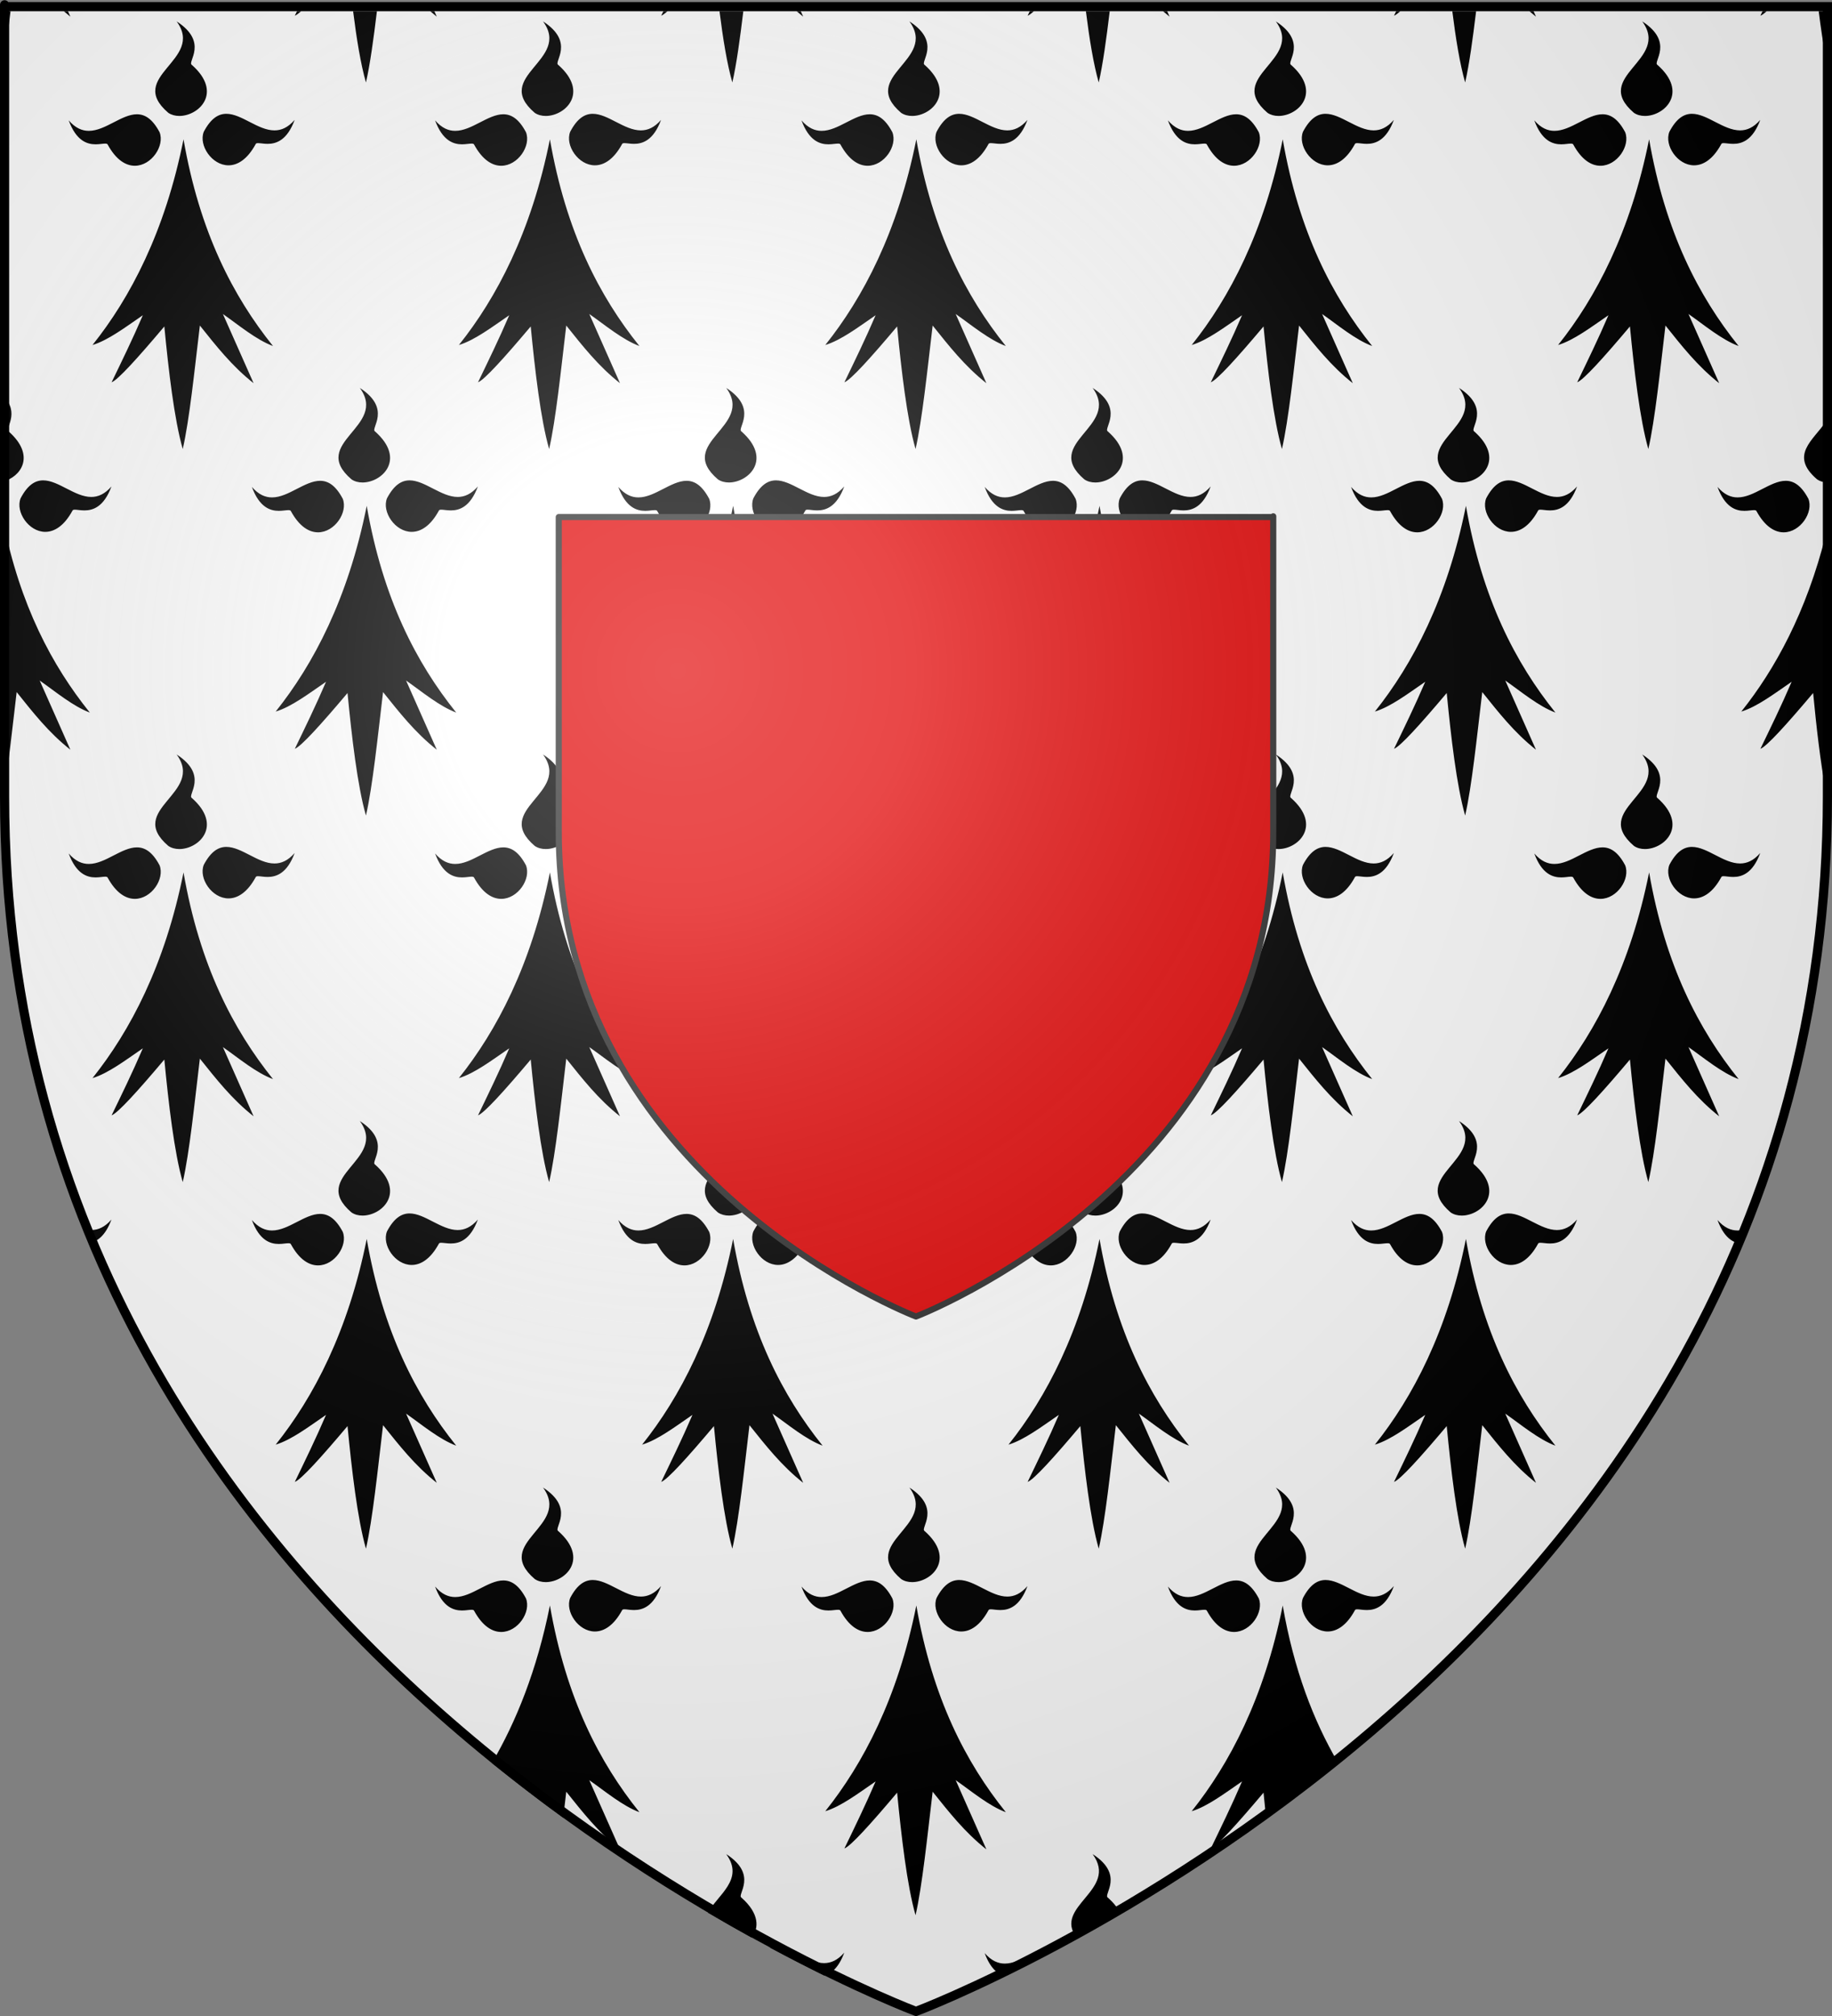 <?xml version="1.0" encoding="UTF-8" standalone="no"?>
<!-- Created with Inkscape (http://www.inkscape.org/) -->
<svg
   xmlns:svg="http://www.w3.org/2000/svg"
   xmlns="http://www.w3.org/2000/svg"
   xmlns:xlink="http://www.w3.org/1999/xlink"
   version="1.0"
   width="600"
   height="660"
   id="svg2"
   style="display:inline">
  <rect width="100%" height="100%" fill="#808080" stroke="none"/>
  <desc
     id="desc4">Blason Vide 3D</desc>
  <defs
     id="defs6">
    <linearGradient
       id="linearGradient2893">
      <stop
         id="stop2895"
         style="stop-color:#ffffff;stop-opacity:0.314"
         offset="0" />
      <stop
         id="stop2897"
         style="stop-color:#ffffff;stop-opacity:0.251"
         offset="0.19" />
      <stop
         id="stop2901"
         style="stop-color:#6b6b6b;stop-opacity:0.125"
         offset="0.6" />
      <stop
         id="stop2899"
         style="stop-color:#000000;stop-opacity:0.125"
         offset="1" />
    </linearGradient>
    <radialGradient
       cx="221.445"
       cy="226.331"
       r="300"
       fx="221.445"
       fy="226.331"
       id="radialGradient3163"
       xlink:href="#linearGradient2893"
       gradientUnits="userSpaceOnUse"
       gradientTransform="matrix(1.353,0,0,1.349,-77.629,-85.747)" />
  </defs>
  <g
     id="layer3"
     style="display:inline">
    <path
       d="M 300,658.5 C 300,658.5 598.5,546.18 598.5,260.728 C 598.5,-24.723 598.5,2.176 598.5,2.176 L 1.5,2.176 L 1.5,260.728 C 1.5,546.18 300,658.5 300,658.5 z"
       id="path2855"
       style="fill:#ffffff;fill-opacity:1;fill-rule:evenodd;stroke:none;stroke-width:1px;stroke-linecap:butt;stroke-linejoin:miter;stroke-opacity:1" />
  </g>
  <g
     id="layer89"
     style="display:inline">
    <g
       id="layer121"
       style="display:inline">
      <path
         d="M 344.837,637.414 C 342.344,637.414 339.743,638.764 337.107,640.114 C 334.469,641.482 331.779,642.841 329.079,642.841 C 326.891,642.841 324.686,641.942 322.5,639.412 C 324.264,644.252 326.622,646.183 328.831,646.887 C 334.219,644.241 340.216,641.179 346.707,637.693 C 346.089,637.5 345.466,637.414 344.837,637.414 M 254.135,637.261 C 253.455,637.261 252.781,637.363 252.115,637.593 C 258.595,641.076 264.587,644.137 269.973,646.786 C 272.239,646.128 274.677,644.224 276.5,639.259 C 274.304,641.788 272.099,642.689 269.894,642.689 C 267.185,642.689 264.494,641.33 261.848,639.961 C 259.22,638.611 256.628,637.261 254.135,637.261 M 237.845,607.003 C 243.931,615.288 234.999,620.349 231.867,626.187 C 236.825,629.109 241.602,631.829 246.179,634.357 C 248.612,631.264 248.764,626.485 242.822,621.242 C 241.211,620.305 248.447,613.825 237.845,607.003 M 357.842,607.003 C 366.546,618.839 344.59,624.094 352.684,634.437 C 357.226,631.928 361.972,629.229 366.893,626.332 C 366.128,624.719 364.819,623.007 362.82,621.242 C 361.208,620.305 368.444,613.825 357.842,607.003 M 180.101,525.607 C 175.857,546.795 169.033,563.674 161.106,577.191 C 165.314,580.6 169.49,583.881 173.661,587.066 C 173.714,587.003 173.766,586.941 173.819,586.878 C 173.83,586.989 173.84,587.1 173.851,587.211 C 177.409,589.925 180.944,592.556 184.457,595.108 C 184.789,592.251 185.121,589.387 185.456,586.572 C 190.73,593.151 195.887,599.801 203.051,605.445 L 192.998,582.792 C 198.173,586.419 203.906,591.234 209.414,593.277 C 196.364,577.051 185.384,556.009 180.101,525.607 M 300.107,525.607 C 294.023,555.982 282.628,577.501 270.29,592.954 C 275.42,591.415 281.198,587.032 286.778,583.198 C 283.358,591.163 279.947,598.12 276.554,605.149 C 278.588,604.392 285.05,597.283 293.816,586.878 C 295.202,601.189 297.065,617.298 299.856,627 C 302.06,617.316 303.699,601.296 305.454,586.572 C 310.737,593.151 315.893,599.801 323.049,605.445 L 312.996,582.792 C 318.18,586.419 323.913,591.234 329.412,593.277 C 316.37,577.051 305.381,556.009 300.107,525.607 M 420.104,525.607 C 414.02,555.982 402.635,577.501 390.296,592.954 C 395.417,591.415 401.204,587.032 406.784,583.198 C 403.364,591.163 399.944,598.12 396.551,605.149 C 398.594,604.392 405.047,597.283 413.822,586.878 C 414.079,589.553 414.353,592.289 414.647,595.035 C 418.214,592.441 421.793,589.777 425.405,587.017 C 425.424,586.869 425.441,586.72 425.459,586.572 C 425.526,586.655 425.593,586.739 425.66,586.823 C 429.806,583.653 433.983,580.366 438.164,576.974 C 430.205,563.359 423.777,546.746 420.104,525.607 M 164.837,517.408 C 162.344,517.408 159.743,518.766 157.106,520.117 C 154.469,521.475 151.778,522.844 149.078,522.844 C 146.891,522.844 144.686,521.945 142.499,519.406 C 144.956,526.147 148.565,527.245 151.319,527.245 C 151.967,527.245 152.579,527.182 153.11,527.119 C 153.632,527.065 154.091,527.011 154.451,527.011 C 154.901,527.011 155.198,527.092 155.297,527.371 C 158.051,532.411 161.255,534.274 164.162,534.274 C 169.616,534.274 173.999,527.712 172.262,523.294 C 169.922,518.866 167.429,517.408 164.837,517.408 M 284.843,517.408 C 282.341,517.408 279.749,518.766 277.103,520.117 C 274.475,521.475 271.784,522.844 269.084,522.844 C 266.888,522.844 264.683,521.945 262.496,519.406 C 264.953,526.147 268.562,527.245 271.316,527.245 C 271.973,527.245 272.576,527.182 273.107,527.119 C 273.638,527.065 274.097,527.011 274.457,527.011 C 274.898,527.011 275.195,527.092 275.294,527.371 C 278.048,532.411 281.252,534.274 284.159,534.274 C 289.622,534.274 293.996,527.712 292.259,523.294 C 289.919,518.866 287.435,517.408 284.843,517.408 M 404.84,517.408 C 402.338,517.408 399.746,518.766 397.11,520.117 C 394.472,521.475 391.782,522.844 389.082,522.844 C 386.886,522.844 384.69,521.945 382.503,519.406 C 384.96,526.147 388.56,527.245 391.314,527.245 C 391.971,527.245 392.584,527.182 393.105,527.119 C 393.636,527.065 394.095,527.011 394.456,527.011 C 394.906,527.011 395.194,527.092 395.293,527.371 C 398.047,532.411 401.26,534.274 404.167,534.274 C 409.621,534.274 414.004,527.712 412.267,523.294 C 409.916,518.866 407.432,517.408 404.84,517.408 M 194.132,517.264 C 191.549,517.264 189.065,518.713 186.743,523.141 C 184.997,527.56 189.38,534.121 194.834,534.121 C 197.741,534.121 200.954,532.258 203.708,527.226 C 203.789,526.948 204.068,526.858 204.509,526.858 C 204.86,526.858 205.31,526.912 205.841,526.974 C 206.381,527.037 206.993,527.1 207.641,527.1 C 210.413,527.1 214.022,526.002 216.497,519.261 C 214.301,521.79 212.096,522.691 209.9,522.691 C 207.191,522.691 204.491,521.323 201.845,519.963 C 199.217,518.614 196.634,517.264 194.132,517.264 M 314.138,517.264 C 311.555,517.264 309.072,518.713 306.741,523.141 C 305.004,527.56 309.378,534.121 314.841,534.121 C 317.748,534.121 320.952,532.258 323.706,527.226 C 323.787,526.948 324.075,526.858 324.507,526.858 C 324.867,526.858 325.318,526.912 325.848,526.974 C 326.379,527.037 326.992,527.1 327.649,527.1 C 330.412,527.1 334.02,526.002 336.504,519.261 C 334.308,521.79 332.094,522.691 329.899,522.691 C 327.189,522.691 324.499,521.323 321.843,519.963 C 319.214,518.614 316.631,517.264 314.138,517.264 M 434.135,517.264 C 431.552,517.264 429.069,518.713 426.738,523.141 C 425.001,527.56 429.384,534.121 434.838,534.121 C 437.745,534.121 440.958,532.258 443.712,527.226 C 443.793,526.948 444.072,526.858 444.513,526.858 C 444.865,526.858 445.314,526.912 445.845,526.974 C 446.376,527.037 446.989,527.1 447.645,527.1 C 450.417,527.1 454.027,526.002 456.501,519.261 C 454.305,521.79 452.1,522.691 449.895,522.691 C 447.186,522.691 444.496,521.323 441.849,519.963 C 439.22,518.614 436.628,517.264 434.135,517.264 M 177.842,486.997 C 187.22,499.75 161.003,504.871 175.133,516.94 C 176.15,517.641 177.41,517.957 178.733,517.957 C 185.168,517.957 193.079,510.298 182.819,501.235 C 181.208,500.308 188.444,493.828 177.842,486.997 M 297.839,486.997 C 307.217,499.75 281,504.871 295.13,516.94 C 296.156,517.641 297.407,517.957 298.731,517.957 C 305.174,517.957 313.077,510.298 302.817,501.235 C 301.214,500.308 308.45,493.828 297.839,486.997 M 417.845,486.997 C 427.214,499.75 400.997,504.871 415.127,516.94 C 416.153,517.641 417.413,517.957 418.727,517.957 C 425.171,517.957 433.082,510.298 422.823,501.235 C 421.211,500.308 428.447,493.828 417.845,486.997 M 120.107,405.61 C 114.023,435.975 102.629,457.504 90.29,472.948 C 95.42,471.409 101.198,467.026 106.778,463.201 C 103.358,471.166 99.947,478.114 96.554,485.152 C 98.588,484.396 105.05,477.286 113.816,466.873 C 115.202,481.192 117.065,497.293 119.855,507.004 C 122.06,497.32 123.698,481.291 125.453,466.576 C 130.736,473.155 135.893,479.805 143.048,485.449 L 132.995,462.796 C 138.179,466.423 143.912,471.238 149.411,473.281 C 136.37,457.045 125.381,436.003 120.107,405.61 M 240.104,405.61 C 234.02,435.975 222.635,457.504 210.296,472.948 C 215.417,471.409 221.204,467.026 226.784,463.201 C 223.364,471.166 219.944,478.114 216.551,485.152 C 218.594,484.396 225.047,477.286 233.822,466.873 C 235.199,481.192 237.062,497.293 239.852,507.004 C 242.066,497.32 243.695,481.291 245.459,466.576 C 250.733,473.155 255.89,479.805 263.054,485.449 L 253.001,462.796 C 258.176,466.423 263.909,471.238 269.408,473.281 C 256.367,457.045 245.387,436.003 240.104,405.61 M 360.101,405.61 C 354.017,435.975 342.632,457.504 330.293,472.948 C 335.423,471.409 341.201,467.026 346.781,463.201 C 343.361,471.166 339.941,478.114 336.556,485.152 C 338.59,484.396 345.043,477.286 353.819,466.873 C 355.205,481.192 357.058,497.293 359.848,507.004 C 362.062,497.32 363.701,481.291 365.455,466.576 C 370.729,473.155 375.886,479.805 383.05,485.449 L 372.997,462.796 C 378.172,466.423 383.905,471.238 389.413,473.281 C 376.364,457.045 365.384,436.003 360.101,405.61 M 480.107,405.61 C 474.023,435.975 462.628,457.504 450.29,472.948 C 455.42,471.409 461.198,467.026 466.778,463.201 C 463.358,471.166 459.947,478.114 456.553,485.152 C 458.587,484.396 465.049,477.286 473.816,466.873 C 475.202,481.192 477.065,497.293 479.855,507.004 C 482.059,497.32 483.698,481.291 485.453,466.576 C 490.736,473.155 495.892,479.805 503.048,485.449 L 492.995,462.796 C 498.179,466.423 503.912,471.238 509.411,473.281 C 496.37,457.045 485.381,436.003 480.107,405.61 M 562.502,399.409 C 564.466,404.798 567.16,406.58 569.569,407.078 C 570.199,405.563 570.813,404.057 571.425,402.528 C 570.645,402.723 569.862,402.838 569.08,402.838 C 566.885,402.838 564.689,401.938 562.502,399.409 M 36.497,399.256 C 34.301,401.785 32.096,402.685 29.9,402.685 C 29.102,402.685 28.304,402.567 27.508,402.366 C 28.12,403.896 28.739,405.416 29.369,406.931 C 31.797,406.439 34.512,404.663 36.497,399.256 M 104.843,397.411 C 102.341,397.411 99.749,398.769 97.103,400.12 C 94.475,401.478 91.784,402.838 89.084,402.838 C 86.888,402.838 84.683,401.939 82.496,399.409 C 84.953,406.15 88.562,407.248 91.316,407.248 C 91.973,407.248 92.576,407.185 93.107,407.122 C 93.638,407.068 94.097,407.014 94.457,407.014 C 94.898,407.014 95.195,407.095 95.294,407.374 C 98.048,412.414 101.252,414.268 104.159,414.268 C 109.622,414.268 113.996,407.716 112.259,403.289 C 109.919,398.869 107.435,397.411 104.843,397.411 M 224.84,397.411 C 222.338,397.411 219.746,398.769 217.109,400.12 C 214.472,401.478 211.781,402.838 209.081,402.838 C 206.885,402.838 204.689,401.939 202.502,399.409 C 204.959,406.15 208.559,407.248 211.313,407.248 C 211.97,407.248 212.582,407.185 213.104,407.122 C 213.635,407.068 214.094,407.014 214.454,407.014 C 214.904,407.014 215.192,407.095 215.291,407.374 C 218.045,412.414 221.258,414.268 224.165,414.268 C 229.619,414.268 234.002,407.716 232.265,403.289 C 229.916,398.869 227.432,397.411 224.84,397.411 M 344.837,397.411 C 342.344,397.411 339.743,398.769 337.107,400.12 C 334.469,401.478 331.779,402.838 329.079,402.838 C 326.891,402.838 324.686,401.939 322.5,399.409 C 324.957,406.15 328.566,407.248 331.32,407.248 C 331.967,407.248 332.58,407.185 333.111,407.122 C 333.632,407.068 334.091,407.014 334.452,407.014 C 334.902,407.014 335.199,407.095 335.298,407.374 C 338.052,412.414 341.256,414.268 344.163,414.268 C 349.617,414.268 354,407.716 352.263,403.289 C 349.922,398.869 347.429,397.411 344.837,397.411 M 464.843,397.411 C 462.341,397.411 459.749,398.769 457.103,400.12 C 454.475,401.478 451.785,402.838 449.084,402.838 C 446.888,402.838 444.683,401.939 442.496,399.409 C 444.953,406.15 448.561,407.248 451.316,407.248 C 451.972,407.248 452.576,407.185 453.107,407.122 C 453.637,407.068 454.096,407.014 454.457,407.014 C 454.898,407.014 455.195,407.095 455.294,407.374 C 458.048,412.414 461.252,414.268 464.159,414.268 C 469.622,414.268 473.996,407.716 472.259,403.289 C 469.919,398.869 467.435,397.411 464.843,397.411 M 134.138,397.258 C 131.555,397.258 129.071,398.716 126.74,403.144 C 125.003,407.564 129.377,414.124 134.84,414.124 C 137.747,414.124 140.951,412.261 143.705,407.221 C 143.786,406.943 144.074,406.862 144.506,406.862 C 144.866,406.862 145.316,406.916 145.847,406.969 C 146.378,407.032 146.99,407.095 147.647,407.095 C 150.41,407.095 154.019,405.997 156.503,399.256 C 154.307,401.785 152.093,402.685 149.897,402.685 C 147.188,402.685 144.497,401.327 141.842,399.967 C 139.214,398.617 136.631,397.258 134.138,397.258 M 254.135,397.258 C 251.552,397.258 249.068,398.716 246.737,403.144 C 245,407.564 249.383,414.124 254.837,414.124 C 257.744,414.124 260.957,412.261 263.711,407.221 C 263.792,406.943 264.071,406.862 264.512,406.862 C 264.863,406.862 265.313,406.916 265.844,406.969 C 266.375,407.032 266.987,407.095 267.644,407.095 C 270.416,407.095 274.025,405.997 276.5,399.256 C 274.304,401.785 272.099,402.685 269.894,402.685 C 267.185,402.685 264.494,401.327 261.848,399.967 C 259.22,398.617 256.628,397.258 254.135,397.258 M 374.132,397.258 C 371.549,397.258 369.066,398.716 366.743,403.144 C 364.997,407.564 369.38,414.124 374.834,414.124 C 377.741,414.124 380.954,412.261 383.708,407.221 C 383.789,406.943 384.068,406.862 384.509,406.862 C 384.861,406.862 385.31,406.916 385.841,406.969 C 386.381,407.032 386.993,407.095 387.641,407.095 C 390.413,407.095 394.022,405.997 396.497,399.256 C 394.301,401.785 392.096,402.685 389.9,402.685 C 387.191,402.685 384.491,401.327 381.844,399.967 C 379.217,398.617 376.634,397.258 374.132,397.258 M 494.138,397.258 C 491.555,397.258 489.072,398.716 486.741,403.144 C 485.004,407.564 489.378,414.124 494.841,414.124 C 497.748,414.124 500.952,412.261 503.706,407.221 C 503.787,406.943 504.075,406.862 504.507,406.862 C 504.867,406.862 505.318,406.916 505.848,406.969 C 506.379,407.032 506.992,407.095 507.648,407.095 C 510.412,407.095 514.02,405.997 516.504,399.256 C 514.308,401.785 512.094,402.685 509.898,402.685 C 507.189,402.685 504.499,401.327 501.843,399.967 C 499.214,398.617 496.631,397.258 494.138,397.258 M 117.839,367 C 127.217,379.753 101,384.865 115.13,396.943 C 116.156,397.635 117.407,397.96 118.73,397.96 C 125.174,397.96 133.076,390.292 122.816,381.238 C 121.214,380.311 128.45,373.831 117.839,367 M 237.845,367 C 247.214,379.753 220.997,384.865 235.127,396.943 C 236.153,397.635 237.413,397.96 238.727,397.96 C 245.171,397.96 253.082,390.292 242.822,381.238 C 241.211,380.311 248.447,373.831 237.845,367 M 357.842,367 C 367.22,379.753 341.003,384.865 355.133,396.943 C 356.151,397.635 357.41,397.96 358.734,397.96 C 365.169,397.96 373.08,390.292 362.82,381.238 C 361.208,380.311 368.444,373.831 357.842,367 M 477.839,367 C 487.217,379.753 461,384.865 475.13,396.943 C 476.156,397.635 477.407,397.96 478.731,397.96 C 485.174,397.96 493.077,390.292 482.817,381.238 C 481.214,380.311 488.45,373.831 477.839,367 M 60.104,285.613 C 54.02,315.979 42.635,337.498 30.296,352.951 C 35.417,351.412 41.204,347.029 46.784,343.195 C 43.364,351.16 39.944,358.117 36.551,365.146 C 38.594,364.389 45.047,357.289 53.822,346.875 C 55.199,361.194 57.062,377.295 59.852,386.997 C 62.066,377.322 63.695,361.293 65.459,346.578 C 70.733,353.148 75.89,359.807 83.054,365.451 L 73.001,342.798 C 78.176,346.425 83.909,351.24 89.408,353.275 C 76.367,337.048 65.387,316.006 60.104,285.613 M 180.101,285.613 C 174.017,315.979 162.632,337.498 150.293,352.951 C 155.423,351.412 161.201,347.029 166.781,343.195 C 163.361,351.16 159.941,358.117 156.557,365.146 C 158.591,364.389 165.044,357.289 173.819,346.875 C 175.205,361.194 177.059,377.295 179.849,386.997 C 182.063,377.322 183.701,361.293 185.456,346.578 C 190.73,353.148 195.887,359.807 203.051,365.451 L 192.998,342.798 C 198.173,346.425 203.906,351.24 209.414,353.275 C 196.364,337.048 185.384,316.006 180.101,285.613 M 300.107,285.613 C 294.023,315.979 282.628,337.498 270.29,352.951 C 275.42,351.412 281.198,347.029 286.778,343.195 C 283.358,351.16 279.947,358.117 276.554,365.146 C 278.588,364.389 285.05,357.289 293.816,346.875 C 295.202,361.194 297.065,377.295 299.856,386.997 C 302.06,377.322 303.699,361.293 305.454,346.578 C 310.737,353.148 315.893,359.807 323.049,365.451 L 312.996,342.798 C 318.18,346.425 323.913,351.24 329.412,353.275 C 316.37,337.048 305.381,316.006 300.107,285.613 M 420.104,285.613 C 414.02,315.979 402.635,337.498 390.296,352.951 C 395.417,351.412 401.204,347.029 406.784,343.195 C 403.364,351.16 399.944,358.117 396.551,365.146 C 398.594,364.389 405.047,357.289 413.822,346.875 C 415.199,361.194 417.061,377.295 419.851,386.997 C 422.066,377.322 423.695,361.293 425.458,346.578 C 430.732,353.148 435.889,359.807 443.053,365.451 L 433,342.798 C 438.175,346.425 443.908,351.24 449.407,353.275 C 436.367,337.048 425.387,316.006 420.104,285.613 M 540.101,285.613 C 534.017,315.979 522.632,337.498 510.293,352.951 C 515.423,351.412 521.201,347.029 526.781,343.195 C 523.361,351.16 519.941,358.117 516.556,365.146 C 518.59,364.389 525.043,357.289 533.819,346.875 C 535.205,361.194 537.058,377.295 539.848,386.997 C 542.062,377.322 543.701,361.293 545.455,346.578 C 550.729,353.148 555.886,359.807 563.05,365.451 L 552.997,342.798 C 558.172,346.425 563.905,351.24 569.413,353.275 C 556.364,337.048 545.384,316.006 540.101,285.613 M 44.84,277.414 C 42.338,277.414 39.746,278.764 37.109,280.114 C 34.472,281.482 31.781,282.841 29.081,282.841 C 26.885,282.841 24.689,281.941 22.502,279.412 C 24.959,286.153 28.559,287.251 31.313,287.251 C 31.97,287.251 32.582,287.188 33.104,287.125 C 33.635,287.062 34.094,287.008 34.454,287.008 C 34.904,287.008 35.192,287.098 35.291,287.377 C 38.045,292.408 41.258,294.271 44.165,294.271 C 49.619,294.271 54.002,287.719 52.265,283.291 C 49.916,278.863 47.432,277.414 44.84,277.414 M 164.837,277.414 C 162.344,277.414 159.743,278.764 157.106,280.114 C 154.469,281.482 151.778,282.841 149.078,282.841 C 146.891,282.841 144.686,281.941 142.499,279.412 C 144.956,286.153 148.565,287.251 151.319,287.251 C 151.967,287.251 152.579,287.188 153.11,287.125 C 153.632,287.062 154.091,287.008 154.451,287.008 C 154.901,287.008 155.198,287.098 155.297,287.377 C 158.051,292.408 161.255,294.271 164.162,294.271 C 169.616,294.271 173.999,287.719 172.262,283.291 C 169.922,278.863 167.429,277.414 164.837,277.414 M 284.843,277.414 C 282.341,277.414 279.749,278.764 277.103,280.114 C 274.475,281.482 271.784,282.841 269.084,282.841 C 266.888,282.841 264.683,281.941 262.496,279.412 C 264.953,286.153 268.562,287.251 271.316,287.251 C 271.973,287.251 272.576,287.188 273.107,287.125 C 273.638,287.062 274.097,287.008 274.457,287.008 C 274.898,287.008 275.195,287.098 275.294,287.377 C 278.048,292.408 281.252,294.271 284.159,294.271 C 289.622,294.271 293.996,287.719 292.259,283.291 C 289.919,278.863 287.435,277.414 284.843,277.414 M 404.84,277.414 C 402.338,277.414 399.746,278.764 397.11,280.114 C 394.472,281.482 391.782,282.841 389.082,282.841 C 386.886,282.841 384.69,281.941 382.503,279.412 C 384.96,286.153 388.56,287.251 391.314,287.251 C 391.971,287.251 392.584,287.188 393.105,287.125 C 393.636,287.062 394.095,287.008 394.456,287.008 C 394.906,287.008 395.194,287.098 395.293,287.377 C 398.047,292.408 401.26,294.271 404.167,294.271 C 409.621,294.271 414.004,287.719 412.267,283.291 C 409.916,278.863 407.432,277.414 404.84,277.414 M 524.837,277.414 C 522.344,277.414 519.743,278.764 517.106,280.114 C 514.469,281.482 511.779,282.841 509.079,282.841 C 506.891,282.841 504.686,281.941 502.5,279.412 C 504.957,286.153 508.566,287.251 511.32,287.251 C 511.967,287.251 512.58,287.188 513.111,287.125 C 513.632,287.062 514.091,287.008 514.452,287.008 C 514.902,287.008 515.199,287.098 515.298,287.377 C 518.052,292.408 521.256,294.271 524.163,294.271 C 529.617,294.271 534,287.719 532.263,283.291 C 529.922,278.863 527.429,277.414 524.837,277.414 M 74.135,277.261 C 71.552,277.261 69.068,278.719 66.737,283.138 C 65,287.566 69.383,294.118 74.837,294.118 C 77.744,294.118 80.957,292.264 83.711,287.224 C 83.792,286.945 84.071,286.855 84.512,286.855 C 84.863,286.855 85.313,286.918 85.844,286.972 C 86.375,287.035 86.987,287.098 87.644,287.098 C 90.416,287.098 94.025,286 96.5,279.259 C 94.304,281.788 92.099,282.688 89.894,282.688 C 87.185,282.688 84.494,281.329 81.848,279.961 C 79.22,278.611 76.628,277.261 74.135,277.261 M 194.132,277.261 C 191.549,277.261 189.065,278.719 186.743,283.138 C 184.997,287.566 189.38,294.118 194.834,294.118 C 197.741,294.118 200.954,292.264 203.708,287.224 C 203.789,286.945 204.068,286.855 204.509,286.855 C 204.86,286.855 205.31,286.918 205.841,286.972 C 206.381,287.035 206.993,287.098 207.641,287.098 C 210.413,287.098 214.022,286 216.497,279.259 C 214.301,281.788 212.096,282.688 209.9,282.688 C 207.191,282.688 204.491,281.329 201.845,279.961 C 199.217,278.611 196.634,277.261 194.132,277.261 M 314.138,277.261 C 311.555,277.261 309.072,278.719 306.741,283.138 C 305.004,287.566 309.378,294.118 314.841,294.118 C 317.748,294.118 320.952,292.264 323.706,287.224 C 323.787,286.945 324.075,286.855 324.507,286.855 C 324.867,286.855 325.318,286.918 325.848,286.972 C 326.379,287.035 326.992,287.098 327.649,287.098 C 330.412,287.098 334.02,286 336.504,279.259 C 334.308,281.788 332.094,282.688 329.899,282.688 C 327.189,282.688 324.499,281.329 321.843,279.961 C 319.214,278.611 316.631,277.261 314.138,277.261 M 434.135,277.261 C 431.552,277.261 429.069,278.719 426.738,283.138 C 425.001,287.566 429.384,294.118 434.838,294.118 C 437.745,294.118 440.958,292.264 443.712,287.224 C 443.793,286.945 444.072,286.855 444.513,286.855 C 444.865,286.855 445.314,286.918 445.845,286.972 C 446.376,287.035 446.989,287.098 447.645,287.098 C 450.417,287.098 454.027,286 456.501,279.259 C 454.305,281.788 452.1,282.688 449.895,282.688 C 447.186,282.688 444.496,281.329 441.849,279.961 C 439.22,278.611 436.628,277.261 434.135,277.261 M 554.132,277.261 C 551.549,277.261 549.066,278.719 546.743,283.138 C 544.997,287.566 549.38,294.118 554.834,294.118 C 557.741,294.118 560.954,292.264 563.708,287.224 C 563.789,286.945 564.068,286.855 564.509,286.855 C 564.861,286.855 565.31,286.918 565.841,286.972 C 566.381,287.035 566.993,287.098 567.641,287.098 C 570.413,287.098 574.022,286 576.497,279.259 C 574.301,281.788 572.096,282.688 569.9,282.688 C 567.191,282.688 564.491,281.329 561.844,279.961 C 559.217,278.611 556.634,277.261 554.132,277.261 M 57.845,247.003 C 67.214,259.756 40.997,264.868 55.127,276.937 C 56.153,277.639 57.413,277.963 58.727,277.963 C 65.171,277.963 73.082,270.295 62.822,261.241 C 61.211,260.305 68.447,253.825 57.845,247.003 M 177.842,247.003 C 187.22,259.756 161.003,264.868 175.133,276.937 C 176.15,277.639 177.41,277.963 178.733,277.963 C 185.168,277.963 193.079,270.295 182.819,261.241 C 181.208,260.305 188.444,253.825 177.842,247.003 M 297.839,247.003 C 307.217,259.756 281,264.868 295.13,276.937 C 296.156,277.639 297.407,277.963 298.731,277.963 C 305.174,277.963 313.077,270.295 302.817,261.241 C 301.214,260.305 308.45,253.825 297.839,247.003 M 417.845,247.003 C 427.214,259.756 400.997,264.868 415.127,276.937 C 416.153,277.639 417.413,277.963 418.727,277.963 C 425.171,277.963 433.082,270.295 422.823,261.241 C 421.211,260.305 428.447,253.825 417.845,247.003 M 537.842,247.003 C 547.22,259.756 521.003,264.868 535.133,276.937 C 536.151,277.639 537.41,277.963 538.734,277.963 C 545.169,277.963 553.08,270.295 542.82,261.241 C 541.208,260.305 548.444,253.825 537.842,247.003 M 597.998,174.961 C 591.598,200.47 581.328,219.137 570.296,232.954 C 575.417,231.415 581.204,227.032 586.784,223.198 C 583.364,231.163 579.944,238.12 576.551,245.149 C 578.594,244.393 585.047,237.283 593.822,226.879 C 594.869,237.756 596.196,249.673 597.998,259.025 L 597.998,174.961 M 1.001,170.425 C 1.001,196.448 1.001,226.49 1.001,261.151 C 2.661,251.547 4.02,238.626 5.456,226.573 C 10.73,233.152 15.887,239.803 23.051,245.446 L 12.998,222.793 C 18.173,226.42 23.906,231.235 29.414,233.278 C 17.065,217.922 6.569,198.255 1.001,170.425 M 120.107,165.607 C 114.023,195.982 102.629,217.501 90.29,232.954 C 95.42,231.415 101.198,227.032 106.778,223.198 C 103.358,231.163 99.947,238.12 96.554,245.149 C 98.588,244.393 105.05,237.283 113.816,226.879 C 115.202,241.189 117.065,257.299 119.855,267.001 C 122.06,257.317 123.698,241.297 125.453,226.573 C 130.736,233.152 135.893,239.803 143.048,245.446 L 132.995,222.793 C 138.179,226.42 143.912,231.235 149.411,233.278 C 136.37,217.051 125.381,196.009 120.107,165.607 M 240.104,165.607 C 234.02,195.982 222.635,217.501 210.296,232.954 C 215.417,231.415 221.204,227.032 226.784,223.198 C 223.364,231.163 219.944,238.12 216.551,245.149 C 218.594,244.393 225.047,237.283 233.822,226.879 C 235.199,241.189 237.062,257.299 239.852,267.001 C 242.066,257.317 243.695,241.297 245.459,226.573 C 250.733,233.152 255.89,239.803 263.054,245.446 L 253.001,222.793 C 258.176,226.42 263.909,231.235 269.408,233.278 C 256.367,217.051 245.387,196.009 240.104,165.607 M 360.101,165.607 C 354.017,195.982 342.632,217.501 330.293,232.954 C 335.423,231.415 341.201,227.032 346.781,223.198 C 343.361,231.163 339.941,238.12 336.556,245.149 C 338.59,244.393 345.043,237.283 353.819,226.879 C 355.205,241.189 357.058,257.299 359.848,267.001 C 362.062,257.317 363.701,241.297 365.455,226.573 C 370.729,233.152 375.886,239.803 383.05,245.446 L 372.997,222.793 C 378.172,226.42 383.905,231.235 389.413,233.278 C 376.364,217.051 365.384,196.009 360.101,165.607 M 480.107,165.607 C 474.023,195.982 462.628,217.501 450.29,232.954 C 455.42,231.415 461.198,227.032 466.778,223.198 C 463.358,231.163 459.947,238.12 456.553,245.149 C 458.587,244.393 465.049,237.283 473.816,226.879 C 475.202,241.189 477.065,257.299 479.855,267.001 C 482.059,257.317 483.698,241.297 485.453,226.573 C 490.736,233.152 495.892,239.803 503.048,245.446 L 492.995,222.793 C 498.179,226.42 503.912,231.235 509.411,233.278 C 496.37,217.051 485.381,196.009 480.107,165.607 M 104.843,157.408 C 102.341,157.408 99.749,158.767 97.103,160.117 C 94.475,161.476 91.784,162.844 89.084,162.844 C 86.888,162.844 84.683,161.944 82.496,159.406 C 84.953,166.147 88.562,167.245 91.316,167.245 C 91.973,167.245 92.576,167.182 93.107,167.119 C 93.638,167.065 94.097,167.011 94.457,167.011 C 94.898,167.011 95.195,167.092 95.294,167.371 C 98.048,172.411 101.252,174.274 104.159,174.274 C 109.622,174.274 113.996,167.713 112.259,163.294 C 109.919,158.866 107.435,157.408 104.843,157.408 M 224.84,157.408 C 222.338,157.408 219.746,158.767 217.109,160.117 C 214.472,161.476 211.781,162.844 209.081,162.844 C 206.885,162.844 204.689,161.944 202.502,159.406 C 204.959,166.147 208.559,167.245 211.313,167.245 C 211.97,167.245 212.582,167.182 213.104,167.119 C 213.635,167.065 214.094,167.011 214.454,167.011 C 214.904,167.011 215.192,167.092 215.291,167.371 C 218.045,172.411 221.258,174.274 224.165,174.274 C 229.619,174.274 234.002,167.713 232.265,163.294 C 229.916,158.866 227.432,157.408 224.84,157.408 M 344.837,157.408 C 342.344,157.408 339.743,158.767 337.107,160.117 C 334.469,161.476 331.779,162.844 329.079,162.844 C 326.891,162.844 324.686,161.944 322.5,159.406 C 324.957,166.147 328.566,167.245 331.32,167.245 C 331.967,167.245 332.58,167.182 333.111,167.119 C 333.632,167.065 334.091,167.011 334.452,167.011 C 334.902,167.011 335.199,167.092 335.298,167.371 C 338.052,172.411 341.256,174.274 344.163,174.274 C 349.617,174.274 354,167.713 352.263,163.294 C 349.922,158.866 347.429,157.408 344.837,157.408 M 464.843,157.408 C 462.341,157.408 459.749,158.767 457.103,160.117 C 454.475,161.476 451.785,162.844 449.084,162.844 C 446.888,162.844 444.683,161.944 442.496,159.406 C 444.953,166.147 448.561,167.245 451.316,167.245 C 451.972,167.245 452.576,167.182 453.107,167.119 C 453.637,167.065 454.096,167.011 454.457,167.011 C 454.898,167.011 455.195,167.092 455.294,167.371 C 458.048,172.411 461.252,174.274 464.159,174.274 C 469.622,174.274 473.996,167.713 472.259,163.294 C 469.919,158.866 467.435,157.408 464.843,157.408 M 584.84,157.408 C 582.338,157.408 579.746,158.767 577.11,160.117 C 574.472,161.476 571.782,162.844 569.082,162.844 C 566.886,162.844 564.69,161.944 562.503,159.406 C 564.96,166.147 568.56,167.245 571.314,167.245 C 571.971,167.245 572.584,167.182 573.105,167.119 C 573.636,167.065 574.095,167.011 574.456,167.011 C 574.906,167.011 575.194,167.092 575.293,167.371 C 578.047,172.411 581.26,174.274 584.167,174.274 C 589.621,174.274 594.004,167.713 592.267,163.294 C 589.916,158.866 587.432,157.408 584.84,157.408 M 14.132,157.264 C 11.549,157.264 9.065,158.713 6.743,163.141 C 4.997,167.56 9.38,174.121 14.834,174.121 C 17.741,174.121 20.954,172.258 23.708,167.227 C 23.789,166.948 24.068,166.858 24.509,166.858 C 24.86,166.858 25.31,166.912 25.841,166.975 C 26.381,167.038 26.993,167.101 27.641,167.101 C 30.413,167.101 34.022,166.003 36.497,159.262 C 34.301,161.791 32.096,162.691 29.9,162.691 C 27.191,162.691 24.491,161.323 21.845,159.964 C 19.217,158.614 16.634,157.264 14.132,157.264 M 134.138,157.264 C 131.555,157.264 129.071,158.713 126.74,163.141 C 125.003,167.56 129.377,174.121 134.84,174.121 C 137.747,174.121 140.951,172.258 143.705,167.227 C 143.786,166.948 144.074,166.858 144.506,166.858 C 144.866,166.858 145.316,166.912 145.847,166.975 C 146.378,167.038 146.99,167.101 147.647,167.101 C 150.41,167.101 154.019,166.003 156.503,159.262 C 154.307,161.791 152.093,162.691 149.897,162.691 C 147.188,162.691 144.497,161.323 141.842,159.964 C 139.214,158.614 136.631,157.264 134.138,157.264 M 254.135,157.264 C 251.552,157.264 249.068,158.713 246.737,163.141 C 245,167.56 249.383,174.121 254.837,174.121 C 257.744,174.121 260.957,172.258 263.711,167.227 C 263.792,166.948 264.071,166.858 264.512,166.858 C 264.863,166.858 265.313,166.912 265.844,166.975 C 266.375,167.038 266.987,167.101 267.644,167.101 C 270.416,167.101 274.025,166.003 276.5,159.262 C 274.304,161.791 272.099,162.691 269.894,162.691 C 267.185,162.691 264.494,161.323 261.848,159.964 C 259.22,158.614 256.628,157.264 254.135,157.264 M 374.132,157.264 C 371.549,157.264 369.066,158.713 366.743,163.141 C 364.997,167.56 369.38,174.121 374.834,174.121 C 377.741,174.121 380.954,172.258 383.708,167.227 C 383.789,166.948 384.068,166.858 384.509,166.858 C 384.861,166.858 385.31,166.912 385.841,166.975 C 386.381,167.038 386.993,167.101 387.641,167.101 C 390.413,167.101 394.022,166.003 396.497,159.262 C 394.301,161.791 392.096,162.691 389.9,162.691 C 387.191,162.691 384.491,161.323 381.844,159.964 C 379.217,158.614 376.634,157.264 374.132,157.264 M 494.138,157.264 C 491.555,157.264 489.072,158.713 486.741,163.141 C 485.004,167.56 489.378,174.121 494.841,174.121 C 497.748,174.121 500.952,172.258 503.706,167.227 C 503.787,166.948 504.075,166.858 504.507,166.858 C 504.867,166.858 505.318,166.912 505.848,166.975 C 506.379,167.038 506.992,167.101 507.648,167.101 C 510.412,167.101 514.02,166.003 516.504,159.262 C 514.308,161.791 512.094,162.691 509.898,162.691 C 507.189,162.691 504.499,161.323 501.843,159.964 C 499.214,158.614 496.631,157.264 494.138,157.264 M 597.998,138.002 C 593.987,144.074 585.837,149.005 595.127,156.94 C 595.962,157.511 596.951,157.826 597.998,157.924 L 597.998,138.002 M 1.001,129.5 C 1.001,138.269 1.001,147.645 1.001,157.658 C 6.759,156.162 11.889,149.247 2.819,141.235 C 1.407,140.422 6.793,135.342 1.001,129.5 M 117.839,126.997 C 127.217,139.75 101,144.871 115.13,156.94 C 116.156,157.642 117.407,157.957 118.73,157.957 C 125.174,157.957 133.076,150.298 122.816,141.235 C 121.214,140.308 128.45,133.828 117.839,126.997 M 237.845,126.997 C 247.214,139.75 220.997,144.871 235.127,156.94 C 236.153,157.642 237.413,157.957 238.727,157.957 C 245.171,157.957 253.082,150.298 242.822,141.235 C 241.211,140.308 248.447,133.828 237.845,126.997 M 357.842,126.997 C 367.22,139.75 341.003,144.871 355.133,156.94 C 356.151,157.642 357.41,157.957 358.734,157.957 C 365.169,157.957 373.08,150.298 362.82,141.235 C 361.208,140.308 368.444,133.828 357.842,126.997 M 477.839,126.997 C 487.217,139.75 461,144.871 475.13,156.94 C 476.156,157.642 477.407,157.957 478.731,157.957 C 485.174,157.957 493.077,150.298 482.817,141.235 C 481.214,140.308 488.45,133.828 477.839,126.997 M 597.845,126.997 C 597.898,127.068 597.949,127.139 597.998,127.209 L 597.998,127.096 C 597.947,127.063 597.896,127.03 597.845,126.997 M 60.104,45.61 C 54.02,75.976 42.635,97.504 30.296,112.948 C 35.417,111.409 41.204,107.026 46.784,103.201 C 43.364,111.166 39.944,118.114 36.551,125.152 C 38.594,124.396 45.047,117.286 53.822,106.873 C 55.199,121.192 57.062,137.293 59.852,147.004 C 62.066,137.32 63.695,121.291 65.459,106.576 C 70.733,113.155 75.89,119.806 83.054,125.449 L 73.001,102.796 C 78.176,106.423 83.909,111.238 89.408,113.281 C 76.367,97.045 65.387,76.003 60.104,45.61 M 180.101,45.61 C 174.017,75.976 162.632,97.504 150.293,112.948 C 155.423,111.409 161.201,107.026 166.781,103.201 C 163.361,111.166 159.941,118.114 156.557,125.152 C 158.591,124.396 165.044,117.286 173.819,106.873 C 175.205,121.192 177.059,137.293 179.849,147.004 C 182.063,137.32 183.701,121.291 185.456,106.576 C 190.73,113.155 195.887,119.806 203.051,125.449 L 192.998,102.796 C 198.173,106.423 203.906,111.238 209.414,113.281 C 196.364,97.045 185.384,76.003 180.101,45.61 M 300.107,45.61 C 294.023,75.976 282.628,97.504 270.29,112.948 C 275.42,111.409 281.198,107.026 286.778,103.201 C 283.358,111.166 279.947,118.114 276.554,125.152 C 278.588,124.396 285.05,117.286 293.816,106.873 C 295.202,121.192 297.065,137.293 299.856,147.004 C 302.06,137.32 303.699,121.291 305.454,106.576 C 310.737,113.155 315.893,119.806 323.049,125.449 L 312.996,102.796 C 318.18,106.423 323.913,111.238 329.412,113.281 C 316.37,97.045 305.381,76.003 300.107,45.61 M 420.104,45.61 C 414.02,75.976 402.635,97.504 390.296,112.948 C 395.417,111.409 401.204,107.026 406.784,103.201 C 403.364,111.166 399.944,118.114 396.551,125.152 C 398.594,124.396 405.047,117.286 413.822,106.873 C 415.199,121.192 417.061,137.293 419.851,147.004 C 422.066,137.32 423.695,121.291 425.458,106.576 C 430.732,113.155 435.889,119.806 443.053,125.449 L 433,102.796 C 438.175,106.423 443.908,111.238 449.407,113.281 C 436.367,97.045 425.387,76.003 420.104,45.61 M 540.101,45.61 C 534.017,75.976 522.632,97.504 510.293,112.948 C 515.423,111.409 521.201,107.026 526.781,103.201 C 523.361,111.166 519.941,118.114 516.556,125.152 C 518.59,124.396 525.043,117.286 533.819,106.873 C 535.205,121.192 537.058,137.293 539.848,147.004 C 542.062,137.32 543.701,121.291 545.455,106.576 C 550.729,113.155 555.886,119.806 563.05,125.449 L 552.997,102.796 C 558.172,106.423 563.905,111.238 569.413,113.281 C 556.364,97.045 545.384,76.003 540.101,45.61 M 44.84,37.411 C 42.338,37.411 39.746,38.77 37.109,40.12 C 34.472,41.479 31.781,42.838 29.081,42.838 C 26.885,42.838 24.689,41.938 22.502,39.409 C 24.959,46.15 28.559,47.248 31.313,47.248 C 31.97,47.248 32.582,47.185 33.104,47.122 C 33.635,47.068 34.094,47.014 34.454,47.014 C 34.904,47.014 35.192,47.095 35.291,47.374 C 38.045,52.414 41.258,54.268 44.165,54.268 C 49.619,54.268 54.002,47.716 52.265,43.288 C 49.916,38.869 47.432,37.411 44.84,37.411 M 164.837,37.411 C 162.344,37.411 159.743,38.77 157.106,40.12 C 154.469,41.479 151.778,42.838 149.078,42.838 C 146.891,42.838 144.686,41.938 142.499,39.409 C 144.956,46.15 148.565,47.248 151.319,47.248 C 151.967,47.248 152.579,47.185 153.11,47.122 C 153.632,47.068 154.091,47.014 154.451,47.014 C 154.901,47.014 155.198,47.095 155.297,47.374 C 158.051,52.414 161.255,54.268 164.162,54.268 C 169.616,54.268 173.999,47.716 172.262,43.288 C 169.922,38.869 167.429,37.411 164.837,37.411 M 284.843,37.411 C 282.341,37.411 279.749,38.77 277.103,40.12 C 274.466,41.479 271.784,42.838 269.084,42.838 C 266.888,42.838 264.683,41.938 262.496,39.409 C 264.953,46.15 268.562,47.248 271.316,47.248 C 271.973,47.248 272.576,47.185 273.107,47.122 C 273.638,47.068 274.097,47.014 274.457,47.014 C 274.898,47.014 275.195,47.095 275.294,47.374 C 278.048,52.414 281.252,54.268 284.159,54.268 C 289.622,54.268 293.996,47.716 292.259,43.288 C 289.919,38.869 287.435,37.411 284.843,37.411 M 404.84,37.411 C 402.338,37.411 399.746,38.77 397.11,40.12 C 394.472,41.479 391.782,42.838 389.082,42.838 C 386.886,42.838 384.69,41.938 382.503,39.409 C 384.96,46.15 388.56,47.248 391.314,47.248 C 391.971,47.248 392.584,47.185 393.105,47.122 C 393.636,47.068 394.095,47.014 394.456,47.014 C 394.906,47.014 395.194,47.095 395.293,47.374 C 398.047,52.414 401.26,54.268 404.167,54.268 C 409.621,54.268 414.004,47.716 412.267,43.288 C 409.916,38.869 407.432,37.411 404.84,37.411 M 524.837,37.411 C 522.344,37.411 519.743,38.77 517.106,40.12 C 514.469,41.479 511.779,42.838 509.079,42.838 C 506.891,42.838 504.686,41.938 502.5,39.409 C 504.957,46.15 508.566,47.248 511.32,47.248 C 511.967,47.248 512.58,47.185 513.111,47.122 C 513.632,47.068 514.091,47.014 514.452,47.014 C 514.902,47.014 515.199,47.095 515.298,47.374 C 518.052,52.414 521.256,54.268 524.163,54.268 C 529.617,54.268 534,47.716 532.263,43.288 C 529.922,38.869 527.429,37.411 524.837,37.411 M 74.135,37.258 C 71.552,37.258 69.068,38.716 66.737,43.144 C 65,47.563 69.383,54.124 74.837,54.124 C 77.744,54.124 80.957,52.261 83.711,47.221 C 83.792,46.942 84.071,46.861 84.512,46.861 C 84.863,46.861 85.313,46.915 85.844,46.969 C 86.375,47.032 86.987,47.095 87.644,47.095 C 90.416,47.095 94.025,45.997 96.5,39.256 C 94.304,41.785 92.099,42.685 89.894,42.685 C 87.185,42.685 84.494,41.326 81.848,39.967 C 79.22,38.617 76.628,37.258 74.135,37.258 M 194.132,37.258 C 191.549,37.258 189.065,38.716 186.743,43.144 C 184.997,47.563 189.38,54.124 194.834,54.124 C 197.741,54.124 200.954,52.261 203.708,47.221 C 203.789,46.942 204.068,46.861 204.509,46.861 C 204.86,46.861 205.31,46.915 205.841,46.969 C 206.381,47.032 206.993,47.095 207.641,47.095 C 210.413,47.095 214.022,45.997 216.497,39.256 C 214.301,41.785 212.096,42.685 209.9,42.685 C 207.191,42.685 204.491,41.326 201.845,39.967 C 199.217,38.617 196.634,37.258 194.132,37.258 M 314.138,37.258 C 311.555,37.258 309.072,38.716 306.741,43.144 C 305.004,47.563 309.378,54.124 314.841,54.124 C 317.748,54.124 320.952,52.261 323.706,47.221 C 323.787,46.942 324.075,46.861 324.507,46.861 C 324.867,46.861 325.318,46.915 325.848,46.969 C 326.379,47.032 326.992,47.095 327.649,47.095 C 330.412,47.095 334.02,45.997 336.504,39.256 C 334.308,41.785 332.094,42.685 329.899,42.685 C 327.189,42.685 324.499,41.326 321.843,39.967 C 319.214,38.617 316.631,37.258 314.138,37.258 M 434.135,37.258 C 431.552,37.258 429.069,38.716 426.738,43.144 C 425.001,47.563 429.384,54.124 434.838,54.124 C 437.745,54.124 440.958,52.261 443.712,47.221 C 443.793,46.942 444.072,46.861 444.513,46.861 C 444.865,46.861 445.314,46.915 445.845,46.969 C 446.376,47.032 446.989,47.095 447.645,47.095 C 450.417,47.095 454.027,45.997 456.501,39.256 C 454.305,41.785 452.1,42.685 449.895,42.685 C 447.186,42.685 444.496,41.326 441.849,39.967 C 439.22,38.617 436.628,37.258 434.135,37.258 M 554.132,37.258 C 551.549,37.258 549.066,38.716 546.743,43.144 C 544.997,47.563 549.38,54.124 554.834,54.124 C 557.741,54.124 560.954,52.261 563.708,47.221 C 563.789,46.942 564.068,46.861 564.509,46.861 C 564.861,46.861 565.31,46.915 565.841,46.969 C 566.381,47.032 566.993,47.095 567.641,47.095 C 570.413,47.095 574.022,45.997 576.497,39.256 C 574.301,41.785 572.096,42.685 569.9,42.685 C 567.191,42.685 564.491,41.326 561.844,39.967 C 559.217,38.617 556.634,37.258 554.132,37.258 M 57.845,7 C 67.214,19.753 40.997,24.865 55.127,36.943 C 56.153,37.636 57.413,37.96 58.727,37.96 C 65.171,37.96 73.082,30.292 62.822,21.238 C 61.211,20.311 68.447,13.831 57.845,7 M 177.842,7 C 187.22,19.753 161.003,24.865 175.133,36.943 C 176.15,37.636 177.41,37.96 178.733,37.96 C 185.168,37.96 193.079,30.292 182.819,21.238 C 181.208,20.311 188.444,13.831 177.842,7 M 297.839,7 C 307.217,19.753 281,24.865 295.13,36.943 C 296.156,37.636 297.407,37.96 298.731,37.96 C 305.174,37.96 313.077,30.292 302.817,21.238 C 301.214,20.311 308.45,13.831 297.839,7 M 417.845,7 C 427.214,19.753 400.997,24.865 415.127,36.943 C 416.153,37.636 417.413,37.96 418.727,37.96 C 425.171,37.96 433.082,30.292 422.823,21.238 C 421.211,20.311 428.447,13.831 417.845,7 M 537.842,7 C 547.22,19.753 521.003,24.865 535.133,36.943 C 536.151,37.636 537.41,37.96 538.734,37.96 C 545.169,37.96 553.08,30.292 542.82,21.238 C 541.208,20.311 548.444,13.831 537.842,7 M 22.264,3.679 L 20.901,3.679 C 21.598,4.28 22.314,4.871 23.05,5.452 L 22.264,3.679 M 98.606,3.679 L 97.262,3.679 C 97.026,4.168 96.789,4.657 96.554,5.146 C 97.017,4.974 97.709,4.473 98.606,3.679 M 123.444,3.679 L 115.647,3.679 C 116.768,12.606 118.135,21.017 119.855,26.998 C 121.213,21.039 122.356,12.668 123.444,3.679 M 142.261,3.679 L 140.901,3.679 C 141.597,4.28 142.312,4.871 143.048,5.452 L 142.261,3.679 M 218.607,3.679 L 217.259,3.679 C 217.023,4.168 216.786,4.657 216.55,5.146 C 217.016,4.974 217.709,4.473 218.607,3.679 M 243.446,3.679 L 235.646,3.679 C 236.765,12.606 238.132,21.017 239.852,26.998 C 241.216,21.039 242.357,12.668 243.446,3.679 M 262.267,3.679 L 260.904,3.679 C 261.601,4.28 262.317,4.871 263.054,5.452 L 262.267,3.679 M 338.608,3.679 L 337.263,3.679 C 337.028,4.168 336.791,4.657 336.556,5.146 C 337.021,4.974 337.712,4.473 338.608,3.679 M 363.446,3.679 L 355.646,3.679 C 356.764,12.606 358.128,21.017 359.848,26.998 C 361.213,21.039 362.357,12.668 363.446,3.679 M 382.264,3.679 L 380.902,3.679 C 381.599,4.28 382.314,4.871 383.051,5.452 L 382.264,3.679 M 458.606,3.679 L 457.262,3.679 C 457.026,4.168 456.789,4.657 456.553,5.146 C 457.017,4.974 457.709,4.473 458.606,3.679 M 483.444,3.679 L 475.646,3.679 C 476.767,12.606 478.134,21.017 479.855,26.998 C 481.213,21.039 482.356,12.668 483.444,3.679 M 502.261,3.679 L 500.902,3.679 C 501.598,4.28 502.312,4.871 503.048,5.452 L 502.261,3.679 M 578.607,3.679 L 577.259,3.679 C 577.023,4.168 576.786,4.657 576.55,5.146 C 577.016,4.974 577.71,4.473 578.607,3.679 M 597.998,3.679 L 595.646,3.679 C 596.329,9.132 597.105,14.392 597.998,19.023 L 597.998,3.679 M 1.001,3.002 C 1.001,3.002 1.001,5.622 1.001,21.151 C 1.882,16.054 2.679,10.02 3.446,3.678 L 1.001,3.678 L 1.001,3.002"
         id="champ_d_x27_hermine" />
    </g>
    <g
       id="layer163"
       style="display:none">
      <g
         transform="matrix(0.432,0,0,0.433,137.581,209.864)"
         id="g3793"
         style="stroke:none;display:inline">
        <g
           id="g4564"
           style="fill:#000000;fill-opacity:1;stroke:none">
          <path
             d="M 377.128,135.622 C 363.027,205.733 336.74,255.374 308.184,291.061 C 320.054,287.499 333.399,277.371 346.301,268.511 C 338.411,286.896 330.52,302.956 322.63,319.179 C 327.341,317.431 342.291,301.057 362.595,277.033 C 365.778,310.06 370.082,347.255 376.512,369.649 C 381.631,347.291 385.418,310.285 389.481,276.307 C 401.722,291.501 413.611,306.872 430.173,319.905 L 406.92,267.587 C 418.927,275.985 432.195,287.102 444.927,291.788 C 414.738,254.32 389.317,205.741 377.128,135.622 z"
             id="path3796"
             style="fill:#000000;fill-opacity:1;fill-rule:evenodd;stroke:none;stroke-width:3;stroke-linecap:round;stroke-linejoin:round;stroke-miterlimit:4;stroke-dasharray:none;stroke-opacity:1" />
          <path
             d="M 319.723,139.698 C 318.427,135.62 300.185,148.673 290.128,121.31 C 314.12,148.894 338.908,92.269 358.962,130.251 C 365.151,145.922 338.04,173.112 319.723,139.698 z"
             id="path1887"
             style="fill:#000000;fill-opacity:1;fill-rule:evenodd;stroke:none;stroke-width:3;stroke-linecap:round;stroke-linejoin:round;stroke-miterlimit:4;stroke-dasharray:none;stroke-opacity:1" />
          <path
             d="M 431.716,139.348 C 433.012,135.27 451.253,148.323 461.311,120.961 C 437.319,148.545 412.53,91.919 392.477,129.902 C 386.288,145.572 413.399,172.762 431.716,139.348 z"
             id="path1893"
             style="fill:#000000;fill-opacity:1;fill-rule:evenodd;stroke:none;stroke-width:3;stroke-linecap:round;stroke-linejoin:round;stroke-miterlimit:4;stroke-dasharray:none;stroke-opacity:1;display:inline" />
          <path
             d="M 383.382,79.375 C 379.685,77.221 396.403,62.265 371.894,46.481 C 393.58,75.912 332.91,87.752 365.604,115.608 C 379.547,125.066 411.996,104.539 383.382,79.375 z"
             id="path1895"
             style="fill:#000000;fill-opacity:1;fill-rule:evenodd;stroke:none;stroke-width:3;stroke-linecap:round;stroke-linejoin:round;stroke-miterlimit:4;stroke-dasharray:none;stroke-opacity:1;display:inline" />
        </g>
      </g>
    </g>
  </g>
  <g
     id="layer4">
    <path
       d="M 300,431 C 300,431 417,386.209 417,272.376 C 417,158.543 417,169.27 417,169.27 L 183,169.27 L 183,272.376 C 183,386.209 300,431 300,431 z"
       id="path5357"
       style="fill:#e20909;fill-opacity:1;fill-rule:evenodd;stroke:#313131;stroke-width:2;stroke-linecap:butt;stroke-linejoin:round;stroke-miterlimit:4;stroke-dasharray:none;stroke-opacity:1;display:inline" />
  </g>
  <g
     id="layer2"
     style="display:inline">
    <path
       d="M 300,658.5 C 300,658.5 598.5,546.18 598.5,260.728 C 598.5,-24.723 598.5,2.176 598.5,2.176 L 1.5,2.176 L 1.5,260.728 C 1.5,546.18 300,658.5 300,658.5 z"
       id="path2875"
       style="opacity:1;fill:url(#radialGradient3163);fill-opacity:1;fill-rule:evenodd;stroke:none;stroke-width:1px;stroke-linecap:butt;stroke-linejoin:miter;stroke-opacity:1" />
  </g>
  <g
     id="layer1"
     style="display:inline">
    <path
       d="M 300,658.5 C 300,658.5 1.5,546.18 1.5,260.728 C 1.5,-24.723 1.5,2.176 1.5,2.176 L 598.5,2.176 L 598.5,260.728 C 598.5,546.18 300,658.5 300,658.5 z"
       id="path1411"
       style="opacity:1;fill:none;fill-opacity:1;fill-rule:evenodd;stroke:#000000;stroke-width:3;stroke-linecap:butt;stroke-linejoin:miter;stroke-miterlimit:4;stroke-dasharray:none;stroke-opacity:1" />
  </g>
</svg>
